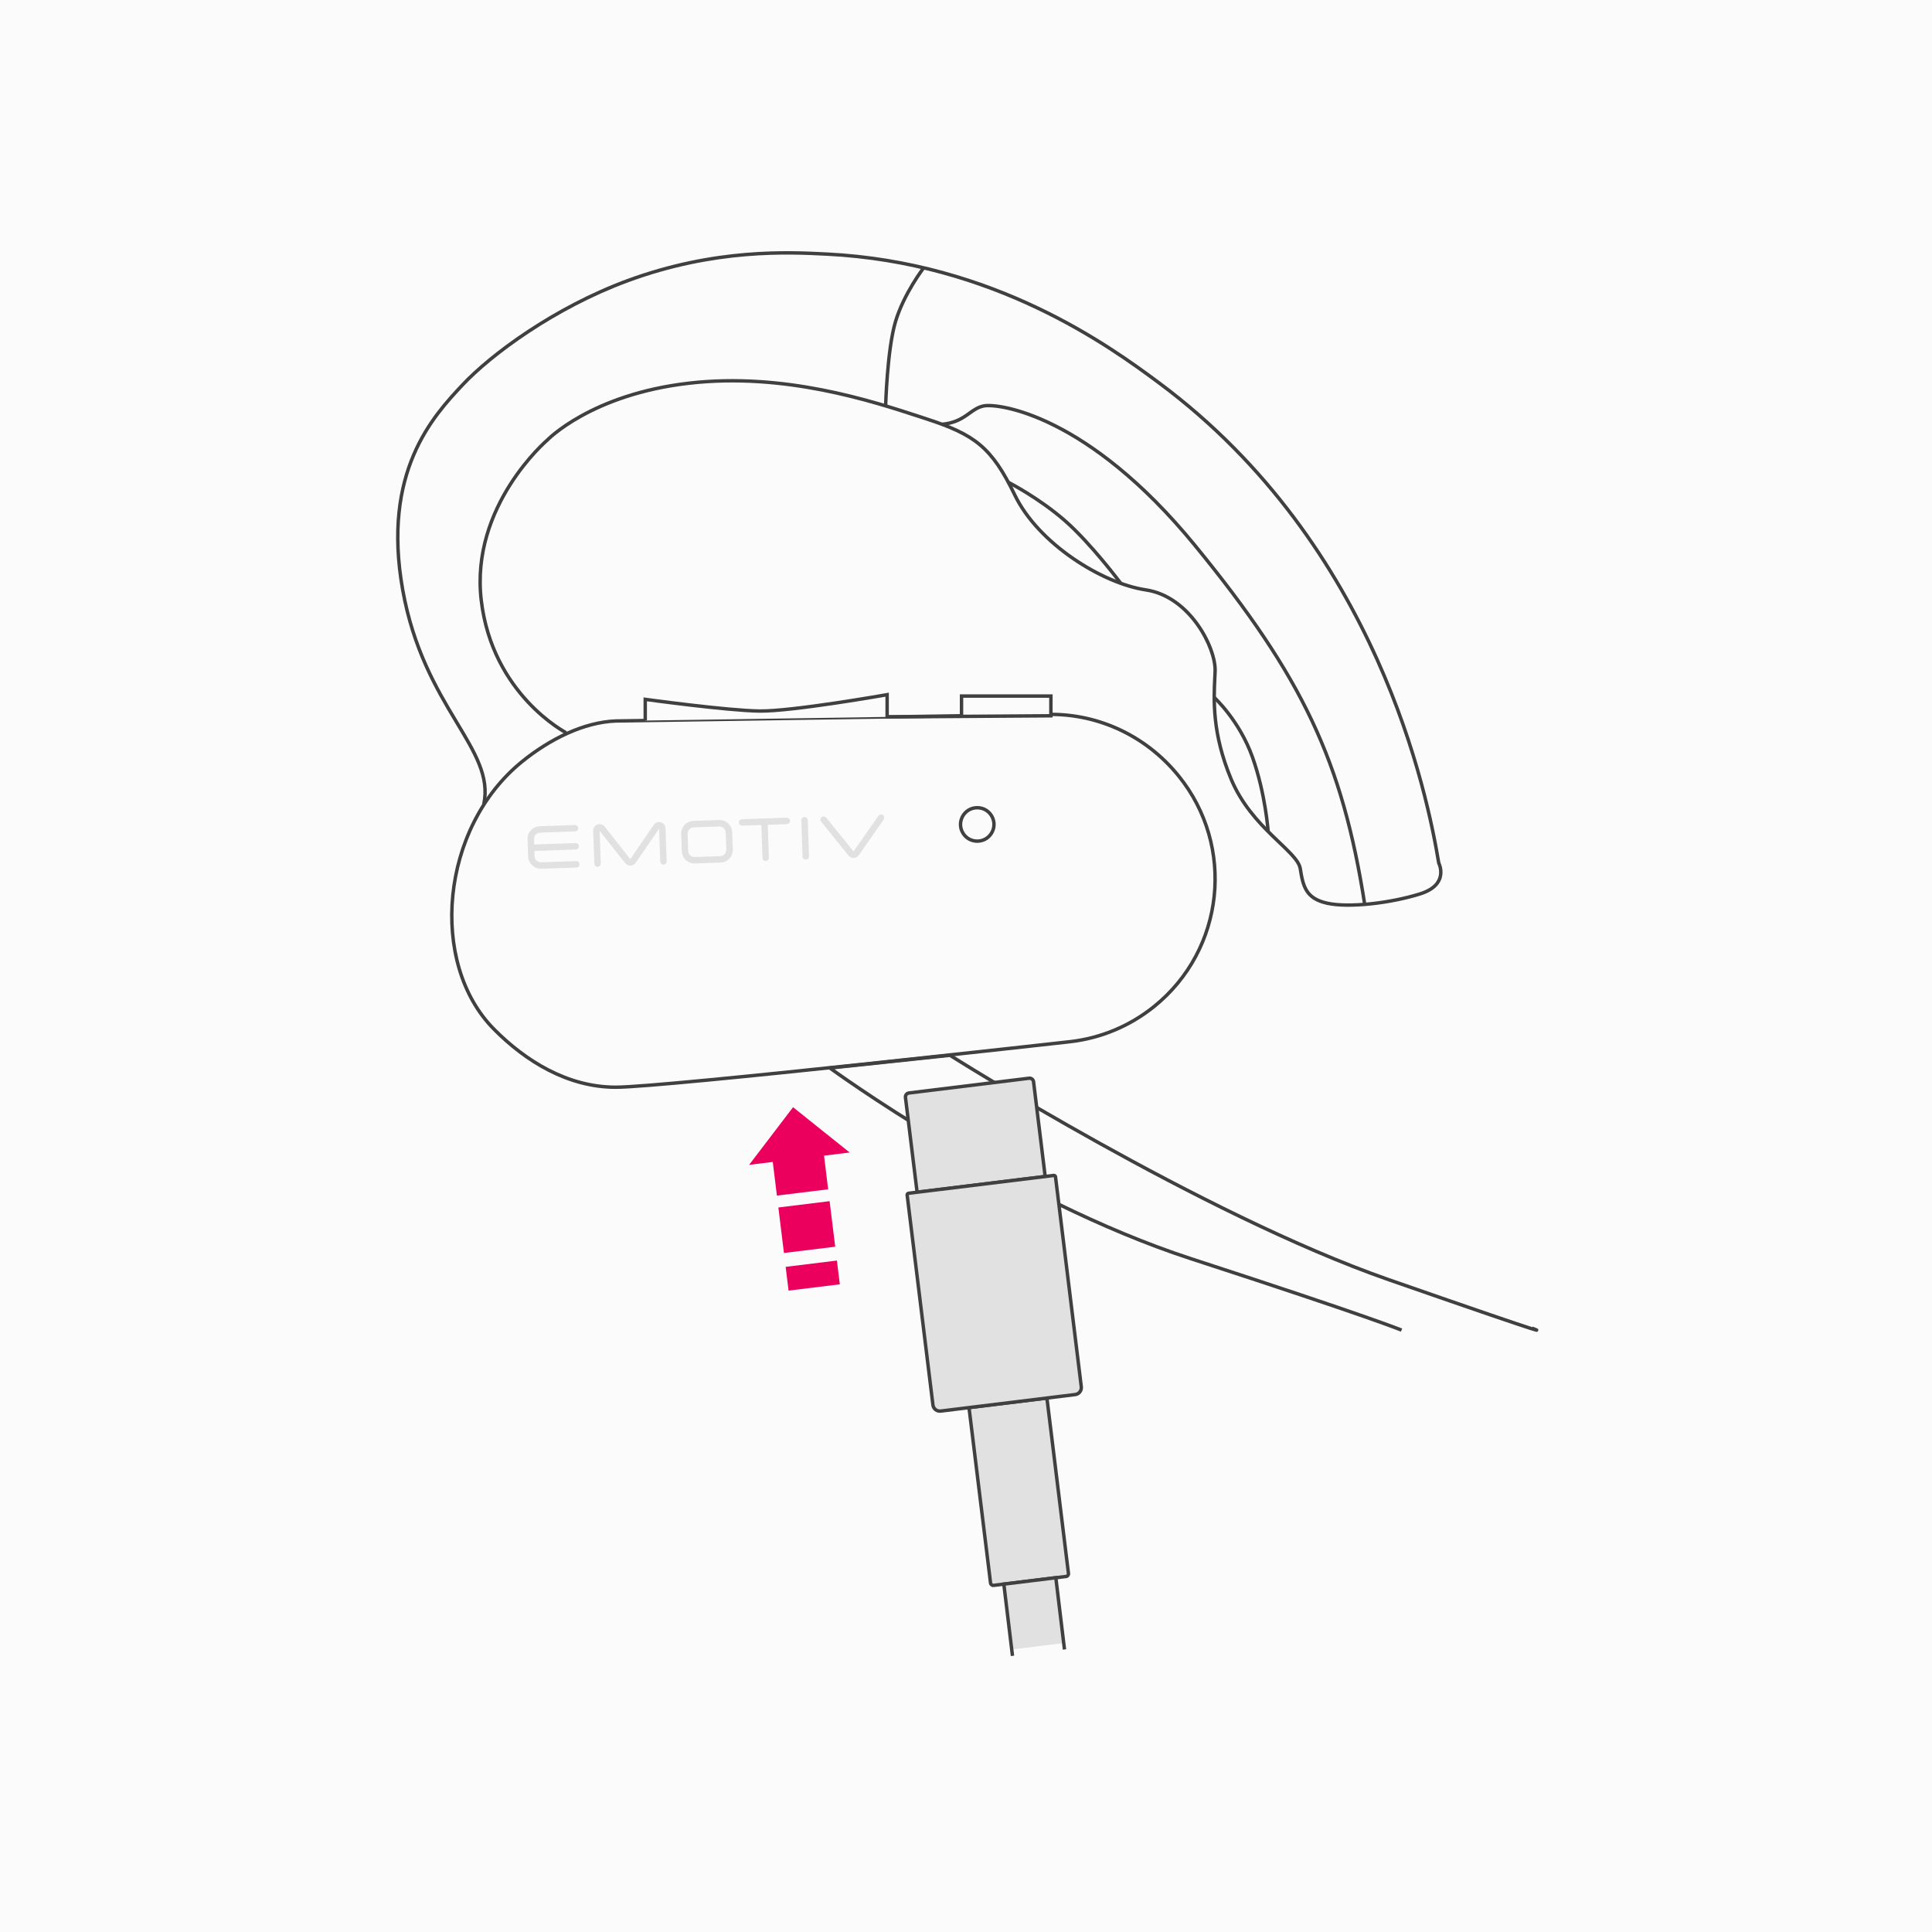 <svg width="600" height="600" viewBox="0 0 600 600" fill="none" xmlns="http://www.w3.org/2000/svg">
<rect width="600" height="600" fill="#FCFBFC"/>
<path fill-rule="evenodd" clip-rule="evenodd" d="M150.25 249.78C153.917 232.473 131.64 219.96 125.068 183.198C118.496 146.436 143.558 119.624 143.558 119.624C152.621 111.256 172.186 95.563 194.866 87.188C222.124 77.123 245.066 78.324 256.764 78.909C308.713 81.508 344.447 107.367 360.074 118.997C427.974 169.534 443.375 247.295 446.818 268.024C446.818 268.024 450.306 274.706 441.007 277.611C431.708 280.516 418.921 281.969 412.237 280.516C405.553 279.064 404.681 275.287 403.809 269.768C402.938 264.249 388.697 257.276 382.305 241.88C375.912 226.483 377.073 215.735 377.364 208.472C377.655 201.209 369.518 185.232 355.86 183.198C342.202 181.165 322.441 168.778 315.176 153.765C307.91 138.752 302.679 134.975 287.568 130.037C272.457 125.099 244.559 115.512 214.046 118.997C183.532 122.484 169.924 136.711 169.924 136.711C169.924 136.711 146.006 157.073 149.453 186.393C152.901 215.713 175.795 227.54 175.795 227.54" fill="#FCFBFC"/>
<path fill-rule="evenodd" clip-rule="evenodd" d="M256.578 79.433C244.847 78.846 222.078 77.707 195.048 87.688L194.899 87.283L195.048 87.688C172.445 96.034 152.818 110.504 143.945 119.988C139.482 124.757 133.275 131.402 128.987 141.414C124.704 151.418 122.322 164.819 125.591 183.104C128.859 201.385 136.028 213.634 141.954 223.51C142.102 223.757 142.25 224.003 142.396 224.247C145.177 228.878 147.669 233.028 149.279 237.046C150.981 241.293 151.715 245.43 150.77 249.89L149.727 249.669C150.616 245.475 149.939 241.558 148.29 237.443C146.713 233.507 144.262 229.424 141.462 224.762C141.322 224.529 141.182 224.294 141.04 224.059C135.101 214.161 127.846 201.773 124.542 183.292C121.239 164.815 123.637 151.202 128.008 140.995C132.375 130.796 138.699 124.035 143.167 119.259C152.156 109.653 171.923 95.091 194.679 86.688L194.864 87.188L194.679 86.688C221.914 76.631 244.859 77.779 256.622 78.368L256.789 78.376L256.771 78.731L256.789 78.376C308.904 80.984 344.746 106.927 360.391 118.57C428.382 169.175 443.857 246.988 447.329 267.86C447.332 267.864 447.334 267.869 447.336 267.874C447.351 267.906 447.369 267.945 447.39 267.992C447.406 268.029 447.423 268.07 447.441 268.115C447.526 268.32 447.633 268.614 447.731 268.974C447.925 269.693 448.084 270.694 447.925 271.803C447.766 272.92 447.286 274.132 446.223 275.254C445.164 276.371 443.552 277.373 441.164 278.119C436.477 279.584 430.92 280.68 425.695 281.227C420.48 281.774 415.546 281.781 412.122 281.037C408.682 280.289 406.651 278.92 405.393 276.954C404.161 275.03 403.714 272.593 403.281 269.851C403.091 268.647 402.148 267.282 400.589 265.61C399.57 264.518 398.341 263.345 396.975 262.044C396.268 261.369 395.524 260.66 394.754 259.909C390.272 255.538 385.05 249.884 381.811 242.084C375.901 227.851 376.397 217.539 376.744 210.327C376.776 209.676 376.806 209.051 376.83 208.45C376.969 204.979 375.073 199.285 371.408 194.185C367.754 189.099 362.418 184.714 355.78 183.725C348.848 182.693 340.418 179.047 332.815 173.787C325.213 168.526 318.38 161.612 314.694 153.997C311.073 146.514 307.989 141.897 303.97 138.531C299.948 135.162 294.946 133.009 287.401 130.543C286.924 130.387 286.435 130.227 285.934 130.063C270.524 125.012 243.529 116.165 214.104 119.527C198.922 121.261 187.958 125.666 180.799 129.628C177.218 131.609 174.588 133.479 172.856 134.851C171.991 135.537 171.35 136.098 170.927 136.485C170.716 136.679 170.559 136.83 170.456 136.931C170.405 136.981 170.366 137.019 170.342 137.044L170.315 137.072L170.309 137.078L170.308 137.079L170.308 137.079L170.307 137.079L170.289 137.099L170.268 137.116L170.268 137.117L170.268 137.117L170.265 137.119L170.253 137.129L170.243 137.138C170.233 137.147 170.22 137.158 170.205 137.171C170.161 137.209 170.096 137.267 170.011 137.343C169.84 137.496 169.588 137.726 169.268 138.03C168.629 138.636 167.716 139.538 166.63 140.712C164.459 143.061 161.598 146.497 158.844 150.842C153.335 159.535 148.276 171.833 149.981 186.33C151.689 200.855 158.211 211.04 164.306 217.598C167.354 220.878 170.295 223.25 172.471 224.799C173.559 225.574 174.455 226.143 175.077 226.517C175.388 226.705 175.631 226.843 175.794 226.934C175.876 226.979 175.938 227.013 175.979 227.035C175.999 227.046 176.015 227.054 176.025 227.059L176.035 227.065L176.037 227.066L176.038 227.066C176.038 227.066 176.038 227.066 176.005 227.129C175.974 227.19 175.913 227.308 175.793 227.54C175.548 228.013 175.548 228.013 175.548 228.013L175.547 228.012L175.543 228.01L175.528 228.002C175.516 227.996 175.498 227.987 175.476 227.974C175.43 227.95 175.363 227.913 175.276 227.865C175.102 227.769 174.85 227.624 174.528 227.431C173.884 227.044 172.965 226.46 171.853 225.667C169.629 224.084 166.631 221.666 163.525 218.324C157.311 211.638 150.662 201.25 148.922 186.455C147.18 171.632 152.356 159.089 157.944 150.271C160.739 145.861 163.643 142.374 165.848 139.989C166.951 138.796 167.88 137.878 168.535 137.256C168.862 136.946 169.121 136.709 169.299 136.55C169.388 136.47 169.457 136.41 169.504 136.369C169.527 136.348 169.545 136.333 169.557 136.322C169.564 136.315 169.573 136.306 169.583 136.296C169.612 136.266 169.654 136.224 169.71 136.17C169.821 136.061 169.986 135.902 170.207 135.7C170.647 135.296 171.308 134.718 172.195 134.016C173.968 132.611 176.647 130.707 180.283 128.695C187.555 124.671 198.652 120.219 213.983 118.468C243.644 115.08 270.831 123.991 286.237 129.04C286.749 129.208 287.247 129.371 287.732 129.53L287.592 129.959L287.732 129.53C295.298 132.003 300.467 134.207 304.655 137.714C308.846 141.225 312.01 146.003 315.653 153.532C319.233 160.93 325.913 167.715 333.422 172.91C340.931 178.106 349.21 181.669 355.937 182.671C362.956 183.716 368.518 188.336 372.274 193.563C376.02 198.776 378.047 204.702 377.895 208.493C377.871 209.096 377.84 209.722 377.809 210.372C377.464 217.557 376.978 227.666 382.796 241.675L382.352 241.86L382.796 241.675C385.949 249.271 391.044 254.802 395.498 259.146C396.244 259.874 396.976 260.572 397.679 261.242C399.06 262.559 400.329 263.769 401.368 264.883C402.925 266.553 404.088 268.128 404.334 269.684C404.773 272.462 405.198 274.673 406.29 276.379C407.357 278.045 409.104 279.29 412.348 279.995C415.608 280.704 420.409 280.71 425.584 280.167C430.748 279.626 436.234 278.543 440.846 277.102C443.108 276.396 444.546 275.474 445.449 274.521C446.348 273.573 446.74 272.569 446.87 271.653C447.003 270.728 446.871 269.878 446.702 269.253C446.618 268.941 446.525 268.69 446.455 268.519C446.42 268.433 446.391 268.368 446.371 268.326C446.364 268.311 446.358 268.299 446.354 268.29L446.349 268.28L446.344 268.271L446.344 268.27L446.344 268.27L446.344 268.27L446.305 268.195L446.291 268.111C442.853 247.41 427.479 169.831 359.754 119.425C344.144 107.807 308.519 82.031 256.736 79.441L256.578 79.433Z" fill="#404040"/>
<path fill-rule="evenodd" clip-rule="evenodd" d="M246.463 334.795L332.48 323.488C341.7 322.407 350.733 318.793 358.483 312.53C380.332 294.87 383.713 262.833 366.033 240.974C355.446 227.885 339.796 221.205 324.18 221.911L191.259 223.906C181.371 224.282 170.86 229.471 162.171 236.494C136.79 257.007 132.863 294.221 153.401 319.613C154.189 320.588 155.019 321.548 155.886 322.488C155.886 322.488 165.646 329.523 171.149 332.637C173.68 334.069 179.987 336.125 179.987 336.125L189.069 337.648L229.471 336.125L246.463 334.795Z" fill="#FCFBFC"/>
<path fill-rule="evenodd" clip-rule="evenodd" d="M365.616 241.309C355.137 228.353 339.65 221.744 324.202 222.443L324.194 222.443L191.277 224.438C191.275 224.438 191.273 224.438 191.271 224.439C181.542 224.81 171.142 229.926 162.503 236.908C149.94 247.062 142.713 262.56 141.159 278.085C139.606 293.615 143.735 309.094 153.777 319.238C163.616 329.176 176.556 337.114 191.257 337.114C194.949 337.114 205.606 336.233 219.557 334.904C233.492 333.577 250.677 331.807 267.398 330.037C284.118 328.267 300.373 326.498 312.448 325.17C318.486 324.506 323.478 323.953 326.961 323.566C328.703 323.373 330.067 323.22 330.996 323.117L332.412 322.958L332.415 322.958C341.539 321.889 350.476 318.313 358.145 312.115C379.766 294.64 383.111 262.939 365.616 241.309ZM324.162 221.378C339.943 220.667 355.753 227.419 366.445 240.639C384.31 262.726 380.894 295.099 358.815 312.944C350.985 319.272 341.857 322.925 332.539 324.017L332.537 324.017L332.478 323.491C332.537 324.017 332.536 324.017 332.535 324.017L332.531 324.017L331.114 324.176C330.185 324.28 328.821 324.432 327.079 324.625C323.596 325.013 318.603 325.566 312.565 326.229C300.489 327.557 284.232 329.327 267.51 331.097C250.788 332.867 233.598 334.637 219.658 335.965C205.733 337.291 195.013 338.18 191.257 338.18C176.163 338.18 162.967 330.035 153.02 319.987C142.699 309.562 138.522 293.738 140.099 277.979C141.676 262.216 149.016 246.439 161.833 236.079C170.572 229.016 181.19 223.755 191.237 223.373L191.243 223.373L324.154 221.378C324.156 221.378 324.159 221.378 324.162 221.378Z" fill="#404040"/>
<path fill-rule="evenodd" clip-rule="evenodd" d="M307.395 258.582C309.423 255.478 307.188 251.363 303.479 251.375C299.844 251.387 297.622 255.372 299.523 258.47C301.311 261.385 305.525 261.445 307.395 258.582ZM303.476 250.309C308.033 250.295 310.779 255.35 308.287 259.165C305.99 262.682 300.812 262.609 298.615 259.028C296.279 255.22 299.009 250.324 303.476 250.309Z" fill="#404040"/>
<path fill-rule="evenodd" clip-rule="evenodd" d="M435.267 413.082C435.267 413.082 426.112 409.208 369.88 390.906C313.648 372.604 258.801 333.172 258.801 333.172L295.114 328.398C295.114 328.398 373.15 377.18 431.343 397.442C489.537 417.705 475.806 412.476 475.806 412.476" fill="#FCFBFC"/>
<path fill-rule="evenodd" clip-rule="evenodd" d="M295.308 327.274L295.023 327.724C295.308 327.274 295.309 327.274 295.309 327.275L295.533 327.416C295.682 327.51 295.905 327.65 296.198 327.833C296.783 328.2 297.65 328.74 298.774 329.436C301.023 330.827 304.3 332.836 308.415 335.312C316.644 340.262 328.223 347.074 341.62 354.519C368.42 369.413 402.467 386.824 431.518 396.939C460.617 407.071 471.726 410.827 475.559 412.05C475.689 412.091 475.811 412.13 475.924 412.165C475.996 411.978 475.996 411.978 475.996 411.978L475.998 411.979L476.006 411.981L476.034 411.992L476.138 412.032C476.225 412.066 476.345 412.113 476.478 412.165C476.739 412.268 477.06 412.398 477.264 412.492C477.316 412.515 477.367 412.54 477.412 412.564C477.433 412.576 477.461 412.591 477.488 412.609L477.49 412.61C477.506 412.621 477.571 412.664 477.629 412.735C477.653 412.764 477.742 412.878 477.75 413.054C477.76 413.296 477.614 413.463 477.485 413.539C477.385 413.597 477.293 413.608 477.263 413.611C477.222 413.616 477.187 413.615 477.167 413.614C477.095 413.61 477.018 413.594 476.963 413.581C476.718 413.525 476.19 413.37 475.235 413.065C471.386 411.837 460.262 408.076 431.168 397.946C402.026 387.799 367.914 370.351 341.102 355.451C327.693 347.999 316.103 341.18 307.865 336.225C303.746 333.747 300.465 331.735 298.214 330.342C297.088 329.646 296.219 329.104 295.632 328.736C295.339 328.552 295.115 328.412 294.965 328.318L294.896 328.274L259.18 332.06C259.551 332.325 260.011 332.652 260.556 333.036C262.192 334.189 264.592 335.857 267.649 337.916C273.763 342.034 282.501 347.717 292.994 353.971C313.986 366.481 341.983 381.266 370.045 390.4C398.163 399.551 414.514 405.096 423.836 408.354C428.497 409.983 431.403 411.04 433.144 411.691C434.015 412.017 434.595 412.241 434.958 412.384C435.14 412.455 435.268 412.506 435.351 412.54C435.392 412.557 435.422 412.569 435.442 412.578L435.465 412.587L435.471 412.59L435.473 412.591C435.473 412.591 435.474 412.591 435.266 413.082C435.059 413.572 435.059 413.572 435.059 413.572L435.058 413.572L435.054 413.57L435.034 413.562C435.017 413.555 434.989 413.543 434.949 413.527C434.87 413.495 434.747 413.445 434.568 413.375C434.211 413.235 433.637 413.013 432.771 412.689C431.039 412.042 428.141 410.987 423.485 409.36C414.172 406.105 397.829 400.563 369.715 391.413C341.545 382.244 313.471 367.415 292.449 354.886C281.935 348.62 273.181 342.927 267.054 338.8C263.99 336.736 261.583 335.064 259.942 333.907C259.121 333.328 258.492 332.879 258.067 332.574C257.855 332.421 257.694 332.305 257.586 332.226L257.463 332.137L257.423 332.107C257.422 332.107 257.422 332.107 257.737 331.677L257.422 332.107L256.309 331.292L295.152 327.175L295.308 327.274Z" fill="#404040"/>
<path fill-rule="evenodd" clip-rule="evenodd" d="M298.611 222.294V216.17H326.363V222.294L275.506 222.641V215.734C275.506 215.734 246.011 220.963 235.84 220.818C225.669 220.673 200.386 217.187 200.386 217.187V223.769" fill="#FCFBFC"/>
<path fill-rule="evenodd" clip-rule="evenodd" d="M275.413 215.21L276.039 215.099V222.104L298.078 221.954V215.637H326.896V222.823L274.973 223.177V216.369C274.789 216.401 274.567 216.439 274.309 216.484C273.482 216.627 272.289 216.83 270.826 217.075C267.9 217.563 263.892 218.213 259.566 218.858C250.932 220.145 240.97 221.424 235.833 221.351C230.715 221.277 221.824 220.366 214.237 219.477C210.438 219.032 206.957 218.591 204.427 218.262C203.161 218.097 202.133 217.961 201.421 217.865C201.231 217.839 201.063 217.817 200.919 217.797V223.769H199.853V216.575L200.459 216.659L200.386 217.187C200.459 216.659 200.459 216.659 200.459 216.659L200.744 216.698C200.932 216.724 201.208 216.761 201.563 216.809C202.274 216.904 203.3 217.041 204.564 217.205C207.092 217.534 210.568 217.974 214.361 218.419C221.958 219.309 230.794 220.213 235.848 220.285C240.881 220.357 250.752 219.094 259.408 217.804C263.727 217.16 267.729 216.511 270.651 216.023C272.112 215.78 273.303 215.576 274.128 215.434C274.541 215.362 274.862 215.306 275.08 215.268L275.413 215.21C275.413 215.21 275.413 215.21 275.506 215.734L275.413 215.21ZM299.143 221.947L325.83 221.765V216.703H299.143V221.947Z" fill="#404040"/>
<path fill-rule="evenodd" clip-rule="evenodd" d="M286.44 82.847C286.44 82.847 286.44 82.847 286.862 83.172L287.284 83.498L287.283 83.499L287.281 83.502L287.268 83.518C287.257 83.533 287.24 83.555 287.218 83.584C287.174 83.643 287.108 83.731 287.023 83.846C286.853 84.077 286.606 84.417 286.301 84.853C285.692 85.726 284.851 86.981 283.929 88.505C282.082 91.56 279.922 95.68 278.632 99.977C277.342 104.275 276.576 110.781 276.134 116.249C275.914 118.975 275.775 121.431 275.691 123.204C275.649 124.091 275.621 124.807 275.603 125.301C275.594 125.548 275.588 125.74 275.584 125.869L275.58 126.017L275.579 126.065C275.579 126.065 275.579 126.066 275.046 126.052C274.513 126.038 274.513 126.038 274.513 126.038L274.515 125.986L274.519 125.837C274.523 125.705 274.529 125.512 274.538 125.263C274.556 124.766 274.584 124.045 274.626 123.154C274.711 121.372 274.85 118.904 275.072 116.163C275.514 110.696 276.286 104.088 277.611 99.671C278.937 95.253 281.147 91.047 283.017 87.954C283.953 86.406 284.807 85.131 285.428 84.243C285.738 83.799 285.99 83.451 286.165 83.214C286.253 83.095 286.321 83.004 286.368 82.942C286.391 82.911 286.409 82.888 286.421 82.872L286.435 82.853L286.44 82.847Z" fill="#404040"/>
<path fill-rule="evenodd" clip-rule="evenodd" d="M312.909 150.259L313.15 149.784C313.392 149.309 313.392 149.31 313.392 149.31L313.4 149.313L313.421 149.324C313.44 149.334 313.467 149.348 313.504 149.367C313.576 149.405 313.683 149.46 313.821 149.534C314.098 149.68 314.501 149.897 315.01 150.18C316.028 150.744 317.469 151.571 319.165 152.621C322.555 154.719 326.974 157.715 331.072 161.3C335.172 164.886 339.531 169.778 342.856 173.76C344.52 175.754 345.93 177.524 346.923 178.796C347.42 179.432 347.813 179.944 348.082 180.297C348.216 180.474 348.32 180.61 348.39 180.703L348.469 180.809L348.49 180.836L348.496 180.845C348.496 180.845 348.497 180.846 348.07 181.164C347.642 181.483 347.642 181.483 347.642 181.483L347.636 181.475L347.617 181.448L347.539 181.345C347.47 181.253 347.367 181.118 347.234 180.943C346.967 180.593 346.577 180.085 346.083 179.452C345.095 178.187 343.693 176.426 342.038 174.443C338.722 170.473 334.407 165.633 330.371 162.102C326.332 158.569 321.965 155.607 318.604 153.527C316.924 152.487 315.498 151.669 314.493 151.111C313.99 150.833 313.593 150.619 313.322 150.475C313.187 150.404 313.083 150.349 313.013 150.313C312.978 150.295 312.952 150.281 312.934 150.272L312.915 150.262L312.909 150.259Z" fill="#404040"/>
<path fill-rule="evenodd" clip-rule="evenodd" d="M376.733 217.001C376.733 217.001 376.733 217.001 377.092 216.607C377.45 216.213 377.45 216.213 377.451 216.213L377.453 216.215L377.458 216.219L377.476 216.236C377.492 216.251 377.516 216.273 377.546 216.302C377.607 216.359 377.695 216.443 377.809 216.554C378.035 216.776 378.362 217.104 378.766 217.533C379.574 218.39 380.691 219.652 381.936 221.275C384.424 224.519 387.43 229.216 389.488 235.02C391.536 240.798 392.754 246.593 393.46 250.939C393.813 253.113 394.038 254.928 394.175 256.2C394.244 256.836 394.291 257.337 394.32 257.679C394.335 257.85 394.345 257.982 394.352 258.071C394.355 258.116 394.358 258.15 394.36 258.173L394.361 258.199L394.362 258.206L394.362 258.208C394.362 258.208 394.362 258.209 393.83 258.244L393.299 258.28L393.298 258.273L393.297 258.249C393.295 258.228 393.293 258.195 393.289 258.152C393.283 258.066 393.273 257.938 393.258 257.771C393.229 257.435 393.184 256.942 393.116 256.314C392.98 255.058 392.757 253.263 392.408 251.11C391.708 246.802 390.504 241.074 388.483 235.376C386.473 229.706 383.532 225.107 381.09 221.924C379.87 220.333 378.777 219.099 377.99 218.263C377.597 217.846 377.28 217.528 377.063 217.316C376.955 217.21 376.871 217.13 376.815 217.077C376.787 217.051 376.766 217.031 376.752 217.019L376.737 217.005L376.734 217.002L376.733 217.001Z" fill="#404040"/>
<path fill-rule="evenodd" clip-rule="evenodd" d="M312.846 127.265C309.134 126.433 306.665 126.394 305.681 126.577C303.993 126.89 302.816 127.733 301.406 128.743C301.116 128.951 300.816 129.166 300.5 129.385C298.661 130.657 296.41 131.932 292.615 132.303L292.512 131.243C296.071 130.895 298.151 129.714 299.894 128.508C300.178 128.312 300.457 128.111 300.735 127.911C302.15 126.893 303.545 125.889 305.487 125.529L305.487 125.529C306.682 125.307 309.318 125.382 313.079 126.225C316.861 127.072 321.824 128.704 327.691 131.64C339.426 137.514 354.776 148.603 371.528 169.062C388.251 189.486 399.723 206.259 407.886 223.54C416.051 240.826 420.894 258.596 424.386 281.004L423.333 281.168C419.851 258.828 415.032 241.163 406.923 223.996C398.812 206.825 387.399 190.128 370.704 169.737C354.035 149.38 338.799 138.392 327.214 132.593C321.42 129.694 316.539 128.092 312.846 127.265Z" fill="#404040"/>
<path fill-rule="evenodd" clip-rule="evenodd" d="M178.589 256.215L167.595 256.595C165.45 256.675 163.769 258.469 163.828 260.616V260.616C163.891 262.415 163.953 264.213 164.015 266.01V266.01C164.088 268.161 165.881 269.849 168.031 269.795V269.795L179.041 269.415C179.304 269.414 179.554 269.305 179.732 269.112V269.112C179.91 268.92 180.001 268.662 179.982 268.401V268.401C179.983 268.137 179.876 267.883 179.686 267.698V267.698C179.497 267.513 179.24 267.415 178.975 267.424V267.424L168.204 267.795C167.131 267.831 166.063 267.104 166.029 266.125V266.125C165.996 265.146 165.965 264.264 165.965 264.264V264.264L178.842 263.82C179.105 263.82 179.354 263.709 179.533 263.517V263.517C179.711 263.325 179.802 263.067 179.784 262.806V262.806L179.789 262.79C179.786 262.528 179.678 262.278 179.489 262.096V262.096C179.299 261.915 179.044 261.817 178.782 261.826V261.826L165.898 262.258C165.898 262.258 165.865 261.278 165.849 260.837V260.837C165.8 259.423 166.556 258.62 167.982 258.572V258.572L178.655 258.191C178.916 258.19 179.167 258.079 179.345 257.888V257.888C179.523 257.695 179.613 257.437 179.595 257.176V257.176C179.591 256.915 179.483 256.666 179.294 256.485V256.485C179.112 256.311 178.87 256.215 178.62 256.215V256.215C178.61 256.215 178.599 256.215 178.589 256.215V256.215Z" fill="#E1E1E1"/>
<path fill-rule="evenodd" clip-rule="evenodd" d="M202.948 256.272C201.944 257.741 200.941 259.21 199.938 260.681V260.681L195.755 266.814H195.753L190.328 259.938C189.478 258.86 188.638 257.775 187.776 256.709V256.709C187.243 256.026 186.33 255.767 185.518 256.069V256.069C184.705 256.37 184.183 257.162 184.223 258.027V258.027C184.242 258.579 184.473 265.295 184.57 268.095V268.095C184.597 268.859 185.131 269.318 185.785 269.173V269.173C186.322 269.055 186.59 268.639 186.565 267.939V267.939C186.46 264.88 186.235 258.371 186.223 258.028V258.028C186.447 258.291 191.565 264.754 193.999 267.846V267.846C195.097 269.238 196.58 269.189 197.569 267.74V267.74C199.806 264.464 204.481 257.636 204.683 257.371V257.371C204.696 257.732 204.922 264.281 205.028 267.36V267.36C205.052 268.08 205.438 268.505 206.041 268.49V268.49C206.644 268.475 207.051 268.028 207.027 267.319V267.319C206.924 263.981 206.809 260.643 206.682 257.306V257.306C206.646 256.308 206.09 255.62 205.202 255.376V255.376C205.007 255.321 204.816 255.295 204.63 255.295V255.295C203.974 255.295 203.389 255.628 202.948 256.272V256.272Z" fill="#E1E1E1"/>
<path fill-rule="evenodd" clip-rule="evenodd" d="M223.305 254.661C221.99 254.706 220.675 254.752 219.36 254.796V254.796H219.362C218.03 254.842 216.696 254.888 215.362 254.934V254.934C214.312 254.965 213.319 255.415 212.602 256.182V256.182C211.885 256.949 211.505 257.972 211.545 259.021V259.021C211.599 260.799 211.661 262.577 211.729 264.356V264.356C211.807 266.522 213.619 268.218 215.784 268.152V268.152C218.452 268.071 221.12 267.979 223.786 267.877V267.877C225.931 267.802 227.617 266.017 227.572 263.872V263.872C227.531 262.054 227.466 260.237 227.384 258.425V258.425C227.345 257.383 226.892 256.401 226.126 255.695V255.695C225.401 255.026 224.453 254.657 223.471 254.657V254.657C223.416 254.657 223.36 254.658 223.305 254.661V254.661ZM213.715 264.106C213.657 262.438 213.6 260.771 213.543 259.104V259.104C213.506 257.842 214.301 256.987 215.556 256.943V256.943C218.112 256.856 220.668 256.767 223.223 256.679V256.679C224.462 256.639 225.322 257.403 225.376 258.638V258.638C225.456 260.358 225.516 262.081 225.555 263.804V263.804C225.584 265.001 224.777 265.836 223.572 265.887V265.887C222.276 265.932 220.98 265.977 219.685 266.021V266.021L219.68 266.018C218.42 266.061 217.171 266.104 215.902 266.147V266.147C215.867 266.149 215.832 266.149 215.798 266.149V266.149C214.565 266.149 213.758 265.365 213.715 264.106V264.106Z" fill="#E1E1E1"/>
<path fill-rule="evenodd" clip-rule="evenodd" d="M272.658 253.549C271.903 254.627 265.072 264.423 265.072 264.423V264.423C265.072 264.423 259.389 257.361 256.786 254.157V254.157C256.588 253.879 256.31 253.667 255.99 253.549V253.549C255.568 253.463 255.138 253.657 254.924 254.031V254.031C254.663 254.499 254.834 254.935 255.15 255.329V255.329C257.906 258.753 260.662 262.174 263.416 265.592V265.592C264.408 266.82 265.908 266.745 266.822 265.443V265.443C269.315 261.872 271.807 258.3 274.296 254.727V254.727C274.752 254.073 274.726 253.477 274.207 253.11V253.11C274.024 252.979 273.832 252.915 273.641 252.915V252.915C273.295 252.915 272.951 253.129 272.658 253.549V253.549Z" fill="#E1E1E1"/>
<path fill-rule="evenodd" clip-rule="evenodd" d="M249.827 253.747C249.21 253.762 248.841 254.187 248.866 254.912V254.912C248.929 256.729 248.991 258.546 249.054 260.362V260.362C249.102 261.762 249.151 263.16 249.199 264.56V264.56L249.25 266.021C249.249 266.425 249.504 266.786 249.885 266.918V266.918C249.982 266.956 250.085 266.976 250.188 266.976V266.976L250.235 266.974C250.503 266.982 250.762 266.881 250.953 266.691V266.691C251.143 266.502 251.247 266.242 251.239 265.973V265.973C251.245 265.903 251.247 265.832 251.245 265.762V265.762L251.24 265.764C251.116 262.131 250.99 258.498 250.865 254.865V254.865C250.84 254.157 250.458 253.746 249.859 253.746V253.746C249.849 253.746 249.838 253.747 249.827 253.747V253.747Z" fill="#E1E1E1"/>
<path fill-rule="evenodd" clip-rule="evenodd" d="M244.047 253.948L230.649 254.41C229.894 254.436 229.455 254.819 229.47 255.439V255.439C229.485 256.059 229.955 256.437 230.697 256.41V256.41L236.443 256.213C236.443 256.213 236.741 265.139 236.796 266.437V266.437C236.795 266.697 236.9 266.945 237.085 267.126V267.126C237.271 267.306 237.523 267.404 237.781 267.396V267.396C238.056 267.406 238.321 267.3 238.512 267.104V267.104C238.705 266.908 238.805 266.64 238.789 266.367V266.367C238.767 265.732 238.437 256.144 238.437 256.144V256.144L244.092 255.949C244.893 255.922 245.34 255.561 245.327 254.914V254.914C245.313 254.291 244.891 253.946 244.137 253.946V253.946C244.107 253.946 244.077 253.947 244.047 253.948V253.948Z" fill="#E1E1E1"/>
<path fill-rule="evenodd" clip-rule="evenodd" d="M284.814 370.258L281.199 340.814C281.115 340.137 281.597 339.519 282.275 339.436L319.599 334.853C320.276 334.77 320.893 335.252 320.976 335.93L324.591 365.374L284.814 370.258Z" fill="#E1E1E1"/>
<path fill-rule="evenodd" clip-rule="evenodd" d="M320.447 335.995C320.399 335.609 320.048 335.334 319.663 335.382L282.339 339.965C281.954 340.012 281.68 340.363 281.727 340.749L285.277 369.664L323.997 364.91L320.447 335.995ZM319.533 334.324C320.504 334.205 321.386 334.896 321.505 335.865L325.185 365.838L284.35 370.852L280.669 340.879C280.55 339.91 281.239 339.026 282.21 338.907L319.533 334.324Z" fill="#404040"/>
<path fill-rule="evenodd" clip-rule="evenodd" d="M307.621 491.599L300.934 437.141L325.129 434.17L331.816 488.628C331.874 489.101 331.538 489.531 331.065 489.589L308.581 492.35C308.109 492.408 307.679 492.072 307.621 491.599" fill="#E1E1E1"/>
<path fill-rule="evenodd" clip-rule="evenodd" d="M325.594 433.576L332.345 488.563C332.439 489.328 331.895 490.024 331.131 490.118L308.646 492.878C307.882 492.972 307.186 492.429 307.092 491.664L300.34 436.677L325.594 433.576ZM324.666 434.764L301.528 437.605L308.15 491.534C308.172 491.715 308.336 491.843 308.516 491.821L331.001 489.06C331.181 489.038 331.309 488.874 331.287 488.693L324.666 434.764Z" fill="#404040"/>
<path fill-rule="evenodd" clip-rule="evenodd" d="M314.241 512.258L311.749 491.961L327.896 489.979L330.388 510.275" fill="#E1E1E1"/>
<path fill-rule="evenodd" clip-rule="evenodd" d="M328.361 489.384L331.114 512.194L330.056 512.322L327.431 490.572L312.342 492.424L314.968 514.177L313.91 514.305L311.156 491.496L328.361 489.384Z" fill="#404040"/>
<path fill-rule="evenodd" clip-rule="evenodd" d="M289.731 436.332L281.73 371.165C281.694 370.877 281.899 370.616 282.186 370.58L327.216 365.051C327.504 365.016 327.765 365.22 327.801 365.508L335.802 430.675C335.948 431.864 335.103 432.946 333.915 433.092L292.147 438.221C290.958 438.366 289.877 437.521 289.731 436.332" fill="#E1E1E1"/>
<path fill-rule="evenodd" clip-rule="evenodd" d="M327.273 365.58L282.259 371.107L290.26 436.266C290.37 437.163 291.186 437.801 292.081 437.691L333.85 432.562C334.746 432.452 335.383 431.636 335.273 430.739L327.273 365.58ZM327.151 364.521C327.731 364.45 328.258 364.863 328.329 365.442L336.331 430.609C336.513 432.09 335.46 433.438 333.98 433.62L292.211 438.749C290.731 438.93 289.384 437.877 289.202 436.396L281.2 371.229C281.129 370.65 281.541 370.122 282.121 370.05L327.151 364.521Z" fill="#404040"/>
<path fill-rule="evenodd" clip-rule="evenodd" d="M232.645 361.753L239.991 360.851L241.274 371.301L257.191 369.347L255.908 358.896L263.866 357.919L246.293 343.853L232.645 361.753ZM243.463 389.128L241.727 374.989L257.644 373.035L259.38 387.174L243.463 389.128ZM244.897 400.808L243.992 393.431L259.908 391.477L260.814 398.853L244.897 400.808Z" fill="#EB005D"/>
</svg>
